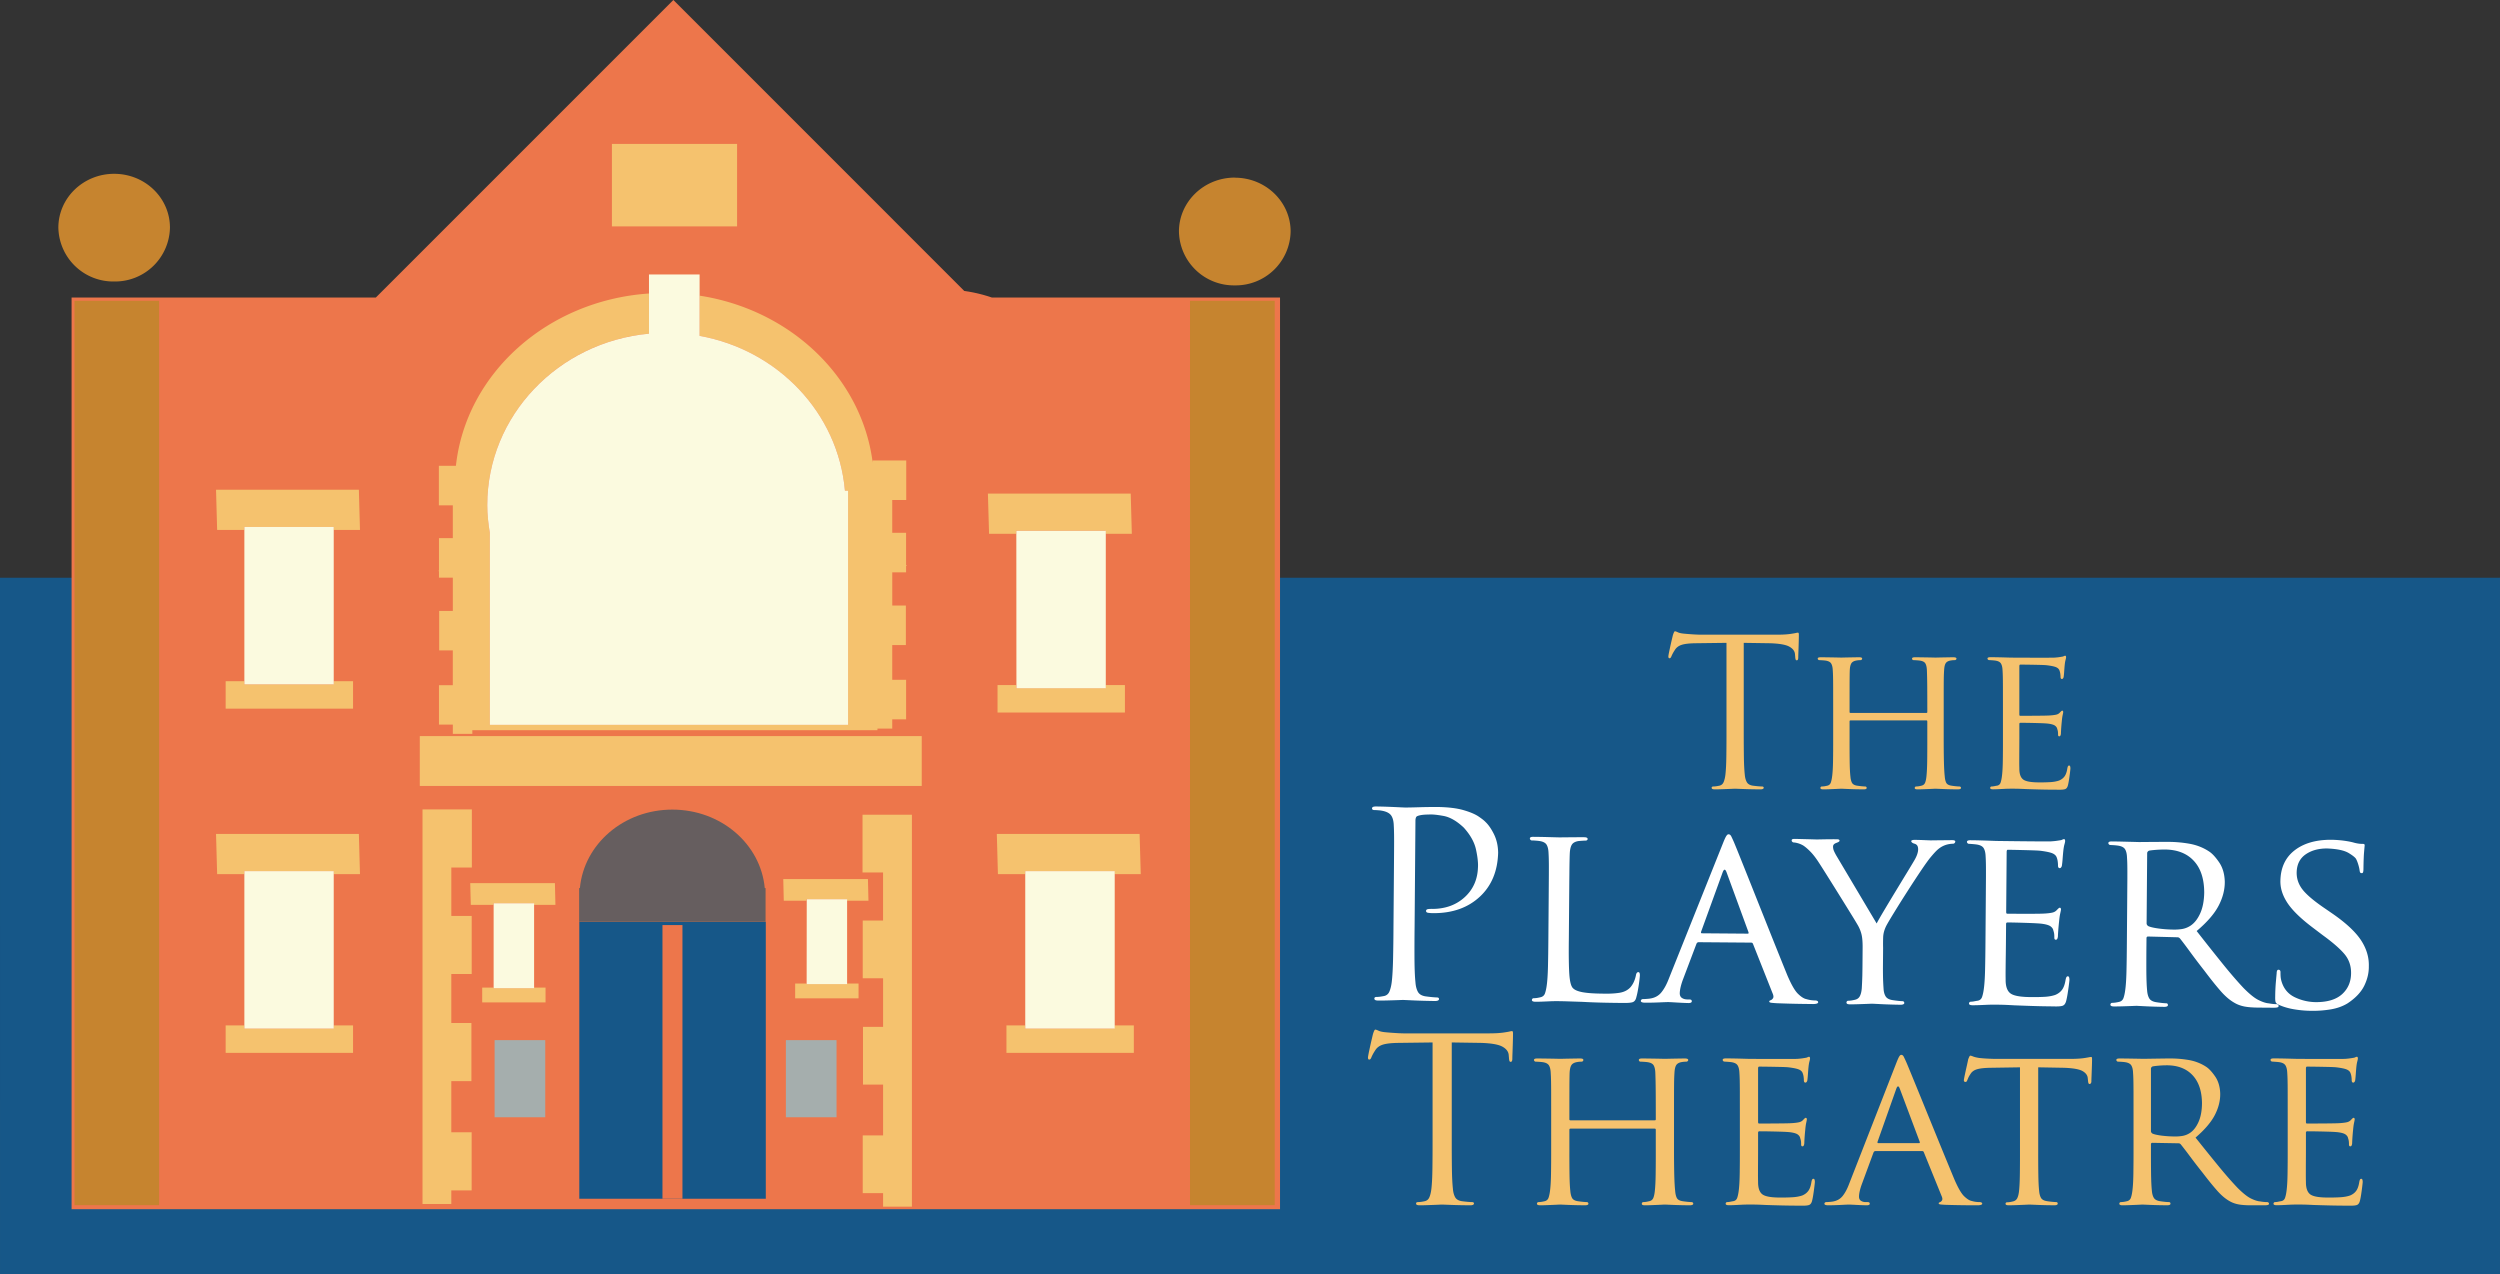 <svg xmlns="http://www.w3.org/2000/svg" viewBox="0 0 161.396 82.252"><rect x="0" y="0" width="161.396" height="82.252" fill="#333333" stroke="none"/><path d="M-32.021 101.95h161.395v44.955H-32.02Z" style="fill:#165788;fill-rule:evenodd;stroke-width:.306" transform="translate(32.021 -64.653)"/><path d="M23.965.889 12.373 12.48H.518V48H47.6V12.48H36.37a5.746 5.746 0 0 0-1.072-.255z" style="fill:#ed764b;fill-rule:evenodd;stroke-width:.319" transform="matrix(1.657 0 0 1.657 3.763 -1.473)"/><path d="M23.014 12.324c-3.957.269-7.13 3.114-7.522 6.713h-.664v1.54h.543v1.278h-.539v1.54h.54v1.296h-.532v1.538h.531v1.355h-.539v1.537h.54v.361h.76v-.144h15.784v-.063h.576v-.36h.54v-1.54h-.54v-1.354h.531v-1.539h-.53v-1.294h.538v-1.54h-.539v-1.28h.545V18.83H31.73v.084c-.421-3.31-3.19-5.958-6.744-6.506v1.567c3.05.55 5.4 3.003 5.662 6.03h.125v9.126h-13.96v-7.486a6.478 6.478 0 0 1-.098-1.075c0-3.487 2.763-6.352 6.299-6.681z" style="fill:#f5c26e;fill-rule:evenodd;stroke-width:.319" transform="matrix(1.657 0 0 1.657 3.763 -1.473)"/><path d="M15.202 13.746h5.173v.514h-5.173z" style="fill:#f5c26e;fill-rule:evenodd;stroke-width:.084" transform="matrix(6.264 0 0 6.263 -68.124 -38.57)"/><path d="M14.191 32.424v15.375h1.121v-.531h.793v-2.264h-.793V43.01h.784v-2.264h-.784v-1.908h.795v-2.264h-.794V34.69h.8v-2.265h-1.521Zm17.143.209v2.248h.8v1.873h-.792v2.248h.793v1.894h-.783v2.25h.783v1.979h-.793v2.25h.793v.527h1.123v-15.27h-1.123z" style="fill:#f5c26e;fill-rule:evenodd;stroke-width:.319" transform="matrix(1.657 0 0 1.657 3.763 -1.473)"/><path d="M16.846 15.66h1.922v2.855h-1.922z" style="fill:#165788;fill-rule:evenodd;stroke-width:.084" transform="matrix(6.264 0 0 6.263 -68.124 -38.57)"/><path d="M23.014 11.582v2.307c-3.536.329-6.3 3.194-6.3 6.681 0 .367.04.724.099 1.075v7.486h13.96v-9.125h-.125c-.262-3.028-2.611-5.482-5.662-6.031v-2.393z" style="fill:#fbfadf;fill-rule:evenodd;stroke-width:.319" transform="matrix(1.657 0 0 1.657 3.763 -1.473)"/><path d="M17.182 7.642h1.29v.85h-1.29z" style="fill:#f5c26e;fill-rule:evenodd;stroke-width:.084" transform="matrix(6.264 0 0 6.263 -68.124 -38.57)"/><path d="M20.213 11.985h.008v.006h-.008zm-4.809.055h-.008v.006h.008z" style="fill:#f5c26e;fill-rule:evenodd;stroke-width:.084" transform="matrix(6.264 0 0 6.263 -68.124 -38.57)"/><path d="M17.703 15.694h.206v2.821h-.206z" style="fill:#ed764b;fill-rule:evenodd;stroke-width:.084" transform="matrix(6.264 0 0 6.263 -68.124 -38.57)"/><path d="m28.246 35.139.02.843h.884v-.062h1.575v.062h.84l-.02-.843zm.463 4.07v.576h2.47v-.576h-.454v.021H29.15v-.021z" style="fill:#f5c26e;fill-rule:evenodd;stroke-width:.319" transform="matrix(1.657 0 0 1.657 3.763 -1.473)"/><path d="M19.19 15.427h.416v.876h-.417z" style="fill:#fbfadf;fill-rule:evenodd;stroke-width:.084" transform="matrix(6.264 0 0 6.263 -68.124 -38.57)"/><path d="m16.05 35.297.022.846h.883v-.065h1.574v.065h.84l-.02-.846zm.466 4.07v.576h2.468v-.576h-.455v.022h-1.574v-.022z" style="fill:#f5c26e;fill-rule:evenodd;stroke-width:.319" transform="matrix(1.657 0 0 1.657 3.763 -1.473)"/><path d="M15.963 15.469h.417v.876h-.417z" style="fill:#fbfadf;fill-rule:evenodd;stroke-width:.084" transform="matrix(6.264 0 0 6.263 -68.124 -38.57)"/><path d="M15.973 16.88h.522v.795h-.522Zm3.002 0h.522v.795h-.522Z" style="fill:#a5aead;fill-rule:evenodd;stroke-width:.084" transform="matrix(6.264 0 0 6.263 -68.124 -38.57)"/><path d="m36.219 20.12.045 1.566h1.054v-.118h3.48v.118h1.028l-.043-1.567Zm.375 7.46v1.07h4.963v-1.07h-.758v.123h-3.48v-.123z" style="fill:#f5c26e;fill-rule:evenodd;stroke-width:.319" transform="matrix(1.657 0 0 1.657 3.763 -1.473)"/><path d="M21.35 11.63h.922v1.623h-.921z" style="fill:#fbfadf;fill-rule:evenodd;stroke-width:.084" transform="matrix(6.264 0 0 6.263 -68.124 -38.57)"/><path d="M23.602 7.99c.317 0 .575.248.575.555a.566.566 0 0 1-.575.555.566.566 0 0 1-.576-.555c0-.307.258-.556.576-.556zm-11.55-.04c.318 0 .575.248.575.555a.566.566 0 0 1-.575.555.566.566 0 0 1-.575-.555c0-.307.258-.555.575-.555z" style="fill:#c6842f;fill-rule:evenodd;stroke-width:.084" transform="matrix(6.264 0 0 6.263 -68.124 -38.57)"/><path d="m6.146 19.969.043 1.566h1.055v-.117h3.483v.117h1.027l-.043-1.566zm.375 7.46V28.5h4.963v-1.07h-.757v.123H7.244v-.123z" style="fill:#f5c26e;fill-rule:evenodd;stroke-width:.319" transform="matrix(1.657 0 0 1.657 3.763 -1.473)"/><path d="M13.394 11.59h.921v1.623h-.921Z" style="fill:#fbfadf;fill-rule:evenodd;stroke-width:.084" transform="matrix(6.264 0 0 6.263 -68.124 -38.57)"/><path d="m6.146 33.379.043 1.566h1.055v-.117h3.483v.117h1.027l-.043-1.566zm.375 7.46v1.07h4.963v-1.07h-.757v.124H7.244v-.123z" style="fill:#f5c26e;fill-rule:evenodd;stroke-width:.319" transform="matrix(1.657 0 0 1.657 3.763 -1.473)"/><path d="M13.394 15.138h.921v1.623h-.921Z" style="fill:#fbfadf;fill-rule:evenodd;stroke-width:.084" transform="matrix(6.264 0 0 6.263 -68.124 -38.57)"/><path d="m36.566 33.379.043 1.566h1.055v-.117h3.482v.117h1.028l-.045-1.566zm.375 7.46v1.07h4.963v-1.07h-.758v.124h-3.482v-.123z" style="fill:#f5c26e;fill-rule:evenodd;stroke-width:.319" transform="matrix(1.657 0 0 1.657 3.763 -1.473)"/><path d="M21.442 15.138h.922v1.623h-.922z" style="fill:#fbfadf;fill-rule:evenodd;stroke-width:.084" transform="matrix(6.264 0 0 6.263 -68.124 -38.57)"/><path d="M11.643 9.259h.872v9.322h-.872zm11.497 0h.873v9.322h-.873z" style="fill:#c6842f;fill-rule:evenodd;stroke-width:.084" transform="matrix(6.264 0 0 6.263 -68.124 -38.57)"/><path d="M23.924 32.432c-1.901 0-3.444 1.348-3.602 3.058h-.029v1.31h7.264v-1.31h-.032c-.157-1.71-1.7-3.058-3.601-3.058z" style="fill:#665e5f;fill-rule:evenodd;stroke-width:.319" transform="matrix(1.657 0 0 1.657 3.763 -1.473)"/><path d="m20.81-37.663 6.7.102c2.498.07 4.203.372 5.123.906.924.531 1.392 1.202 1.419 2.015l.053.584c.022.363.066.605.128.73.062.123.159.18.287.171.107 0 .195-.053.261-.164.066-.114.102-.286.106-.525 0-.221.013-.69.04-1.41.026-.715.049-1.489.074-2.32.027-.831.04-1.529.04-2.09a1.653 1.653 0 0 0-.03-.439c-.027-.128-.102-.193-.23-.198a3.379 3.379 0 0 0-.517.093c-.243.057-.561.115-.959.172-.425.08-.946.141-1.569.19-.623.049-1.357.071-2.205.075H9.595a40.746 40.746 0 0 1-1.764-.074c-.812-.05-1.631-.111-2.439-.191-.703-.067-1.224-.181-1.57-.344-.343-.164-.6-.257-.773-.275-.105.023-.208.151-.305.386a6.144 6.144 0 0 0-.225.622c-.048.182-.163.676-.354 1.48-.185.806-.362 1.618-.538 2.436-.174.818-.266 1.339-.279 1.568 0 .16.027.279.07.359.049.079.115.119.195.119a.392.392 0 0 0 .287-.106c.084-.076.168-.217.248-.425.07-.176.168-.384.292-.623.123-.242.327-.582.61-1.021.393-.627.994-1.06 1.798-1.308.804-.247 2.016-.375 3.628-.393l7.88-.102v22.447c.005 2.568-.008 4.848-.035 6.832-.026 1.984-.106 3.545-.234 4.685-.088.778-.239 1.432-.451 1.954-.212.525-.575.844-1.092.962a13.23 13.23 0 0 1-.795.147 5.88 5.88 0 0 1-.8.065c-.16.006-.269.036-.332.103a.259.259 0 0 0-.092.216.326.326 0 0 0 .203.332c.141.061.353.092.645.092.562 0 1.228-.017 2.002-.044.773-.027 1.472-.053 2.096-.08.622-.025.993-.044 1.113-.044.208.01.963.036 2.272.084 1.308.05 2.727.076 4.264.084.292 0 .504-.04.645-.115.138-.07.203-.176.203-.309a.259.259 0 0 0-.092-.216c-.063-.067-.172-.097-.332-.103-.26 0-.627-.025-1.096-.065a31.97 31.97 0 0 1-1.295-.147c-.777-.118-1.298-.437-1.577-.962-.275-.522-.443-1.176-.5-1.954-.124-1.14-.203-2.701-.23-4.685a458.76 458.76 0 0 1-.035-6.832zM72.449-20.9c0-2.293 0-4.065.004-5.303.005-1.242.013-2.174.027-2.797.018-.624.045-1.159.076-1.596.04-.783.162-1.365.38-1.745.216-.376.622-.628 1.22-.747.282-.05.512-.08.684-.093.173-.01.332-.014.486-.014a.452.452 0 0 0 .292-.124c.084-.078.128-.162.132-.246 0-.134-.066-.226-.198-.283-.132-.063-.336-.09-.602-.09-.485 0-1.069.01-1.754.023-.68.014-1.299.022-1.856.035-.556.013-.892.023-1.008.023-.092 0-.428-.01-1.012-.023-.579-.013-1.259-.021-2.046-.035-.786-.013-1.538-.022-2.254-.022-.266 0-.455.026-.575.089a.291.291 0 0 0-.172.283c.004.084.04.168.107.246.07.076.158.12.269.124.225 0 .499.014.817.036.314.018.575.044.778.071.748.101 1.238.35 1.472.747.234.402.362.981.393 1.745.019.443.03.981.05 1.623.017.64.03 1.59.04 2.845.007 1.26.017 3.036.017 5.335v.954c-.006.124-.027.203-.076.23a.354.354 0 0 1-.194.036H48.411a.362.362 0 0 1-.195-.036c-.048-.027-.07-.106-.075-.23v-.954c0-2.299 0-4.075.004-5.335 0-1.255.006-2.205.014-2.845.009-.642.017-1.18.036-1.623.034-.783.168-1.365.388-1.745.221-.376.641-.628 1.264-.747.261-.05.482-.08.664-.093.185-.01.353-.014.508-.014a.391.391 0 0 0 .246-.124.391.391 0 0 0 .124-.246.28.28 0 0 0-.172-.283c-.12-.063-.309-.09-.57-.09-.508 0-1.104.01-1.79.023-.689.014-1.308.022-1.861.035-.552.013-.875.023-.972.023-.11 0-.455-.01-1.033-.023-.584-.013-1.264-.021-2.051-.035-.792-.013-1.547-.022-2.281-.022-.266 0-.455.026-.57.089a.276.276 0 0 0-.172.283.376.376 0 0 0 .123.246c.08.076.16.12.248.124.23 0 .499.014.817.036.314.018.575.044.779.071.747.101 1.245.35 1.497.747.248.402.39.981.42 1.745.031.437.058.972.071 1.596.017.623.027 1.555.03 2.797 0 1.238.006 3.01.006 5.303v7.943c.004 2.2-.01 4.14-.036 5.829-.027 1.688-.105 3.004-.235 3.955-.084.668-.202 1.202-.348 1.613-.15.407-.438.667-.876.777a9.739 9.739 0 0 1-.716.147 5.38 5.38 0 0 1-.72.065c-.132.006-.225.05-.282.13a.369.369 0 0 0-.088.242c0 .132.065.226.193.283.13.061.31.088.553.088.504 0 1.1-.017 1.79-.044.689-.027 1.313-.053 1.869-.08.561-.025.897-.044 1.012-.044.173.01.836.036 1.997.084 1.159.05 2.427.076 3.798.084.26-.004.45-.04.569-.105.12-.067.177-.155.173-.266a.394.394 0 0 0-.084-.242c-.062-.08-.154-.124-.288-.13a12.686 12.686 0 0 1-.962-.065c-.416-.044-.8-.093-1.168-.147-.667-.11-1.104-.37-1.312-.777-.208-.41-.336-.945-.39-1.613-.105-.946-.168-2.246-.189-3.903-.023-1.657-.03-3.579-.027-5.776v-4.516c.004-.107.027-.177.075-.217a.324.324 0 0 1 .195-.054h19.534c.084 0 .146.019.194.054.049.04.07.11.076.217v4.516c.004 2.192-.006 4.11-.027 5.75-.023 1.64-.088 2.93-.19 3.875-.062.668-.173 1.216-.337 1.64-.162.424-.477.694-.941.804-.216.054-.445.103-.69.147-.242.04-.477.061-.693.065-.132.006-.225.05-.286.13a.386.386 0 0 0-.084.242.277.277 0 0 0 .172.283c.118.061.309.088.569.088.49 0 1.079-.017 1.768-.044.69-.027 1.313-.053 1.87-.08.557-.025.889-.044.985-.044.2.01.876.036 2.038.084 1.158.05 2.408.076 3.752.084.264-.004.468-.04.6-.105.134-.067.2-.155.2-.266a.383.383 0 0 0-.093-.242c-.067-.08-.177-.124-.336-.13a13.338 13.338 0 0 1-.937-.065 23.394 23.394 0 0 1-1.136-.147c-.69-.11-1.135-.37-1.33-.777-.198-.41-.322-.945-.372-1.613-.105-.951-.176-2.267-.216-3.955-.036-1.69-.053-3.63-.053-5.83Zm15.3 7.964c.004 2.192-.01 4.132-.036 5.812-.027 1.684-.105 2.996-.235 3.947-.084.666-.202 1.21-.348 1.63a1.11 1.11 0 0 1-.876.756 17.41 17.41 0 0 0-.716.132 3.96 3.96 0 0 1-.72.088c-.132.006-.225.05-.282.13a.369.369 0 0 0-.088.242c0 .124.065.216.193.274.13.053.31.084.553.084.38-.004.814-.014 1.295-.035.481-.023.955-.044 1.419-.07.517-.027.962-.045 1.344-.05l.666-.008c.34 0 .827.004 1.459.013.632.014 1.436.044 2.413.092.959.031 2.112.067 3.47.102 1.356.036 2.912.058 4.666.058.879.026 1.498-.022 1.86-.142.363-.123.611-.459.747-1.016.089-.344.187-.835.284-1.476.096-.636.18-1.242.247-1.812.066-.566.106-.919.106-1.056a1.866 1.866 0 0 0-.057-.491c-.045-.159-.133-.243-.261-.252a.32.32 0 0 0-.3.172c-.071.12-.128.31-.178.57-.132.889-.366 1.57-.706 2.042-.342.477-.818.84-1.424 1.092-.654.225-1.432.367-2.338.416-.905.048-1.688.07-2.342.061-2.25.035-3.743-.185-4.486-.672-.738-.486-1.105-1.462-1.096-2.938a63.874 63.874 0 0 1-.022-2.051c0-1.021.005-2.073.013-3.164.005-1.088.01-1.915.01-2.48v-3.765c0-.084.017-.155.06-.216.046-.067.129-.098.262-.102.313 0 .945.004 1.9.018.955.017 1.936.04 2.944.07 1.007.031 1.75.071 2.223.124.884.111 1.485.287 1.816.53.328.244.521.526.578.849.103.292.164.561.187.804.021.243.031.473.027.68 0 .137.025.239.078.315.054.074.134.11.239.11.16-.009.269-.106.332-.282.067-.178.097-.368.092-.567.005-.203.027-.613.067-1.237a49.69 49.69 0 0 1 .145-1.679c.063-.739.143-1.304.231-1.707.088-.397.137-.658.145-.786-.004-.132-.027-.23-.075-.287a.223.223 0 0 0-.19-.084c-.079.004-.176.061-.287.172-.115.11-.248.248-.407.41-.234.231-.534.38-.906.457-.367.078-.826.136-1.379.181-.42.035-1.21.061-2.368.075-1.159.013-2.295.022-3.399.026-1.105.004-1.785.004-2.046.004-.128 0-.208-.04-.235-.118a1.151 1.151 0 0 1-.035-.359v-12.268c0-.159.018-.279.054-.359.04-.078.11-.118.216-.118.234 0 .836.004 1.808.017.968.013 1.953.03 2.956.053.998.023 1.662.054 1.985.088 1.237.151 2.072.328 2.509.531.443.204.72.487.84.853.107.279.178.57.212.875.04.305.058.544.054.716 0 .185.026.332.088.433.057.098.154.151.282.151.111-.005.199-.059.275-.16a.829.829 0 0 0 .155-.317c.053-.332.105-.846.149-1.535.049-.684.089-1.17.116-1.444.061-.628.136-1.101.225-1.424.088-.317.136-.556.146-.703a.778.778 0 0 0-.044-.292c-.036-.084-.088-.128-.168-.132a.77.77 0 0 0-.319.084 1.846 1.846 0 0 1-.317.128c-.199.036-.487.084-.867.142-.38.057-.804.101-1.264.133-.313.013-1.029.021-2.148.021-1.117.004-2.35 0-3.708 0-1.356-.004-2.545-.008-3.57-.013l-1.729-.008c-.11 0-.46-.01-1.048-.027-.592-.018-1.281-.036-2.076-.053a105.8 105.8 0 0 0-2.294-.027c-.266 0-.455.027-.57.088a.278.278 0 0 0-.172.283.382.382 0 0 0 .123.248c.08.075.16.12.248.124.23.01.499.027.817.048.314.023.575.05.779.076.747.101 1.245.35 1.497.75.248.4.39.978.42 1.742.031.443.058.972.071 1.596.017.623.027 1.56.03 2.801 0 1.243.006 3.01.006 5.308z" style="fill:#f5c26e" transform="translate(107.37 50.917) scale(.25)"/><path d="M11.819-19.023a512.61 512.61 0 0 1-.039 8.54c-.039 2.484-.132 4.439-.292 5.858-.11.976-.304 1.793-.564 2.445-.264.656-.717 1.053-1.363 1.203-.309.066-.641.126-1 .182-.353.05-.689.078-.993.083-.199.005-.336.044-.42.127a.367.367 0 0 0-.116.27c0 .199.09.338.26.415.17.076.441.115.807.115.7 0 1.533-.022 2.494-.055.96-.033 1.822-.067 2.583-.099.763-.033 1.199-.056 1.303-.056.26.011 1.204.044 2.844.106 1.638.06 3.416.093 5.337.104.364 0 .635-.05.812-.143.17-.088.253-.221.253-.387a.331.331 0 0 0-.116-.27c-.077-.083-.22-.122-.413-.127-.332-.005-.79-.033-1.375-.083A43.1 43.1 0 0 1 20.2-.977c-.967-.15-1.624-.547-1.971-1.203-.348-.652-.552-1.47-.624-2.445-.16-1.419-.255-3.374-.293-5.858a510.45 510.45 0 0 1-.039-8.54v-27.236c-.005-.336.033-.612.116-.828a.648.648 0 0 1 .415-.43c.309-.132.722-.232 1.23-.304a12.898 12.898 0 0 1 1.634-.099c.828-.083 2.098.021 3.809.32 1.712.292 3.477 1.297 5.305 2.997 1.7 1.86 2.766 3.738 3.191 5.636.425 1.894.601 3.423.54 4.582-.077 3.125-1.192 5.692-3.339 7.701-2.148 2.01-4.874 3.047-8.176 3.119-.689-.011-1.164.022-1.424.093-.258.072-.386.237-.374.487.01.16.093.276.242.348.15.07.315.104.491.104.183.028.415.049.696.056.287.005.519.01.701.005 4.819-.067 8.727-1.513 11.724-4.345 3.003-2.831 4.55-6.635 4.638-11.415-.044-1.777-.415-3.356-1.11-4.736-.696-1.38-1.436-2.43-2.208-3.147-.337-.358-.944-.833-1.833-1.424-.888-.585-2.18-1.121-3.875-1.596-1.694-.48-3.92-.734-6.668-.761-1.601.01-3.197.044-4.792.104-1.601.061-2.793.095-3.593.105-.204-.005-.712-.021-1.519-.054a279.92 279.92 0 0 0-2.832-.1c-1.081-.034-2.136-.05-3.162-.055-.364 0-.63.039-.806.116a.415.415 0 0 0-.254.413.35.35 0 0 0 .165.299.678.678 0 0 0 .365.099c.32 0 .707.017 1.154.05a7.55 7.55 0 0 1 1.104.148c1.07.222 1.805.624 2.202 1.22.398.591.619 1.447.658 2.562.044.652.077 1.441.093 2.357.021.923.033 2.296.033 4.13.006 1.831.006 4.443.006 7.838zm45.308-7.06c0-2.87 0-5.084.005-6.634 0-1.552.007-2.716.017-3.495.011-.779.022-1.447.044-1.993.044-.982.21-1.722.503-2.214.287-.49.855-.816 1.695-.965.341-.039.701-.067 1.06-.095.364-.026.65-.038.866-.038a.55.55 0 0 0 .308-.127.38.38 0 0 0 .155-.276c0-.165-.083-.281-.237-.359-.16-.072-.392-.11-.69-.105-.64 0-1.446.007-2.406.023-.967.016-1.85.028-2.644.044-.795.017-1.259.022-1.386.022-.254 0-1.072-.017-2.446-.044-1.374-.028-2.771-.045-4.19-.045-.33-.005-.568.033-.712.105-.149.078-.221.194-.214.359.005.105.054.21.154.31.099.1.199.149.308.16.288 0 .624.01 1.022.038.392.028.717.055.972.093.933.123 1.556.438 1.87.934.31.497.487 1.225.526 2.18.038.546.072 1.214.088 1.993.022.779.033 1.943.038 3.495 0 1.55.006 3.764.006 6.634v9.936c.005 2.734-.011 5.151-.044 7.254-.034 2.098-.132 3.742-.292 4.924-.106.828-.255 1.501-.438 2.009-.186.508-.545.833-1.092.972-.27.072-.569.137-.894.193a6.1 6.1 0 0 1-.9.083c-.166.005-.282.06-.354.16a.468.468 0 0 0-.11.304c0 .155.084.27.244.341.16.067.385.106.689.106a43.86 43.86 0 0 0 1.596-.044C50.828.127 51.431.1 52.037.067a33.957 33.957 0 0 1 1.514-.062c.429-.005.722-.01.866-.01.85.005 1.794.016 2.831.044 1.039.028 2.215.054 3.539.088a156.5 156.5 0 0 0 4.532.149c1.673.033 3.549.05 5.636.05 1.496.022 2.457-.066 2.881-.26.425-.193.707-.613.84-1.253.16-.574.303-1.264.43-2.058.133-.79.238-1.53.315-2.208.076-.674.115-1.127.122-1.354 0-.297-.034-.518-.1-.656-.067-.138-.166-.21-.298-.205a.493.493 0 0 0-.404.216c-.098.137-.165.31-.198.513a7.917 7.917 0 0 1-.496 1.69 5.839 5.839 0 0 1-.9 1.49c-.712.795-1.679 1.286-2.899 1.479-1.22.193-2.6.27-4.145.243-2.275 0-4.024-.104-5.26-.315-1.232-.215-2.071-.552-2.518-1.01-.513-.447-.845-1.645-1-3.594-.148-1.953-.214-4.973-.198-9.057zM83.02-6.023c-.536 1.447-1.159 2.623-1.888 3.534-.723.916-1.733 1.462-3.03 1.645-.249.032-.547.065-.889.088-.342.028-.624.044-.84.044a.614.614 0 0 0-.364.132.44.44 0 0 0-.165.332c0 .165.093.281.287.353.193.078.474.11.838.11A84.703 84.703 0 0 0 80.603.11a119.38 119.38 0 0 1 2.285-.106c.424.011 1.208.044 2.35.106 1.143.06 2.115.093 2.9.104.27 0 .48-.032.634-.11a.38.38 0 0 0 .232-.353.428.428 0 0 0-.127-.332c-.089-.083-.244-.127-.474-.132h-.531c-.519.005-.977-.105-1.37-.343-.397-.232-.6-.629-.622-1.186 0-.503.076-1.082.23-1.739a16.92 16.92 0 0 1 .63-2.043l3.33-9.025c.066-.165.149-.287.247-.359.1-.072.216-.11.348-.11h13.491c.16 0 .276.022.343.066.066.05.132.138.193.271l5.249 12.939c.171.464.178.817.011 1.065-.171.243-.347.397-.54.464-.133.06-.232.11-.299.15-.072.043-.105.126-.105.247.017.16.221.26.608.299.392.039.877.077 1.457.099 2.103.066 4.04.1 5.812.116 1.778.01 2.915.016 3.428.016.343 0 .647-.032.911-.104.265-.078.404-.194.415-.359a.383.383 0 0 0-.238-.353 1.065 1.065 0 0 0-.492-.111 8.875 8.875 0 0 1-1.065-.067 8.235 8.235 0 0 1-1.264-.264c-.623-.116-1.347-.564-2.164-1.348-.821-.777-1.76-2.389-2.82-4.824-.735-1.761-1.645-3.969-2.732-6.613a2892.97 2892.97 0 0 1-3.445-8.43c-1.215-2.969-2.374-5.817-3.483-8.54-1.109-2.72-2.06-5.033-2.843-6.943a269.958 269.958 0 0 0-1.518-3.648 43.102 43.102 0 0 0-.702-1.496c-.181-.366-.413-.547-.694-.552-.188-.028-.382.104-.575.397-.199.287-.47.883-.823 1.783zm8.44-11.801c-.199 0-.265-.133-.199-.397l5.455-15.424c.33-.862.661-.862.993 0l5.786 15.424c.038.132.044.23.021.297-.016.067-.093.1-.221.1zm41.544 8.236c0 .49-.005 1.259-.016 2.29a99.49 99.49 0 0 1-.116 3.34c-.061.834-.216 1.502-.469 2.01-.255.513-.674.833-1.264.97-.271.067-.558.127-.862.183-.304.05-.59.083-.866.083-.16.005-.282.06-.354.16a.47.47 0 0 0-.11.304c0 .165.072.281.216.353.148.078.386.11.717.11.607 0 1.336-.022 2.185-.055a305.88 305.88 0 0 0 2.303-.099c.689-.033 1.093-.056 1.215-.056.248.011 1.109.044 2.582.106 1.48.06 3.07.093 4.78.104.304-.006.531-.05.691-.132.16-.083.243-.194.243-.331a.47.47 0 0 0-.111-.304c-.071-.1-.193-.155-.353-.16-.298 0-.707-.033-1.231-.083a29.03 29.03 0 0 1-1.429-.182c-.846-.138-1.419-.458-1.728-.971-.31-.508-.486-1.176-.536-2.01a59.433 59.433 0 0 1-.171-3.34c-.021-1.031-.028-1.8-.028-2.29v-4.841a47.219 47.219 0 0 1-.005-2.766c.028-.922.27-1.877.74-2.865.33-.652 1.005-1.816 2.009-3.483a298.278 298.278 0 0 1 3.4-5.509c1.259-2.004 2.44-3.83 3.533-5.488 1.099-1.65 1.904-2.787 2.423-3.41.603-.74 1.111-1.314 1.513-1.711a6.61 6.61 0 0 1 1.414-1.072c.48-.259.965-.447 1.462-.563.491-.11.916-.165 1.259-.165.232-.006.403-.072.513-.199a.605.605 0 0 0 .16-.397c-.005-.1-.066-.183-.188-.238a1.073 1.073 0 0 0-.485-.094c-.415 0-1.049.012-1.893.028-.846.016-1.651.028-2.414.044-.761.017-1.23.028-1.406.028-.276-.006-.823-.023-1.63-.05a86.548 86.548 0 0 0-2.428-.05c-.298 0-.53.033-.69.094-.155.055-.238.138-.238.238 0 .137.078.264.232.38.15.121.364.216.63.282.332.099.569.264.717.507.144.237.216.552.216.95.005.365-.072.783-.227 1.258-.154.481-.408 1.033-.773 1.656-.297.52-.888 1.519-1.772 2.999-.888 1.478-1.871 3.129-2.959 4.956a626.14 626.14 0 0 0-2.985 5.057c-.9 1.545-1.513 2.644-1.844 3.29l-10.621-17.56c-.204-.36-.392-.718-.547-1.066a2.772 2.772 0 0 1-.248-1.12c0-.227.067-.413.188-.563.127-.144.309-.265.541-.364.27-.1.491-.2.668-.298.171-.1.259-.199.264-.299a.312.312 0 0 0-.148-.297c-.11-.067-.326-.1-.652-.1-1.17.005-2.246.022-3.224.05l-1.826.05c-.134 0-.591-.011-1.364-.028-.779-.016-1.607-.028-2.479-.044-.872-.016-1.517-.028-1.943-.028-.26 0-.446.033-.562.1a.324.324 0 0 0-.166.297c.006.139.06.26.176.365.111.104.254.16.42.166.254 0 .612.066 1.082.198.469.132.928.331 1.38.596.541.359 1.137.867 1.805 1.535.663.663 1.347 1.524 2.048 2.572.535.801 1.336 2.032 2.396 3.699 1.065 1.661 2.185 3.422 3.361 5.282 1.182 1.86 2.203 3.49 3.08 4.886a116.14 116.14 0 0 1 1.535 2.501c.431.744.751 1.523.955 2.335.205.81.309 1.953.309 3.428zm31.708-6.57a417.56 417.56 0 0 1-.044 7.26c-.033 2.103-.132 3.742-.292 4.929-.105.833-.255 1.513-.437 2.037-.187.519-.546.833-1.092.944-.271.044-.57.099-.895.165a4.992 4.992 0 0 1-.9.111c-.165.005-.281.06-.353.16a.465.465 0 0 0-.111.304c0 .155.084.27.244.341.16.067.385.106.689.106a45.316 45.316 0 0 0 1.618-.044c.601-.028 1.192-.055 1.772-.088a43.058 43.058 0 0 1 1.678-.062l.834-.01c.425 0 1.032.005 1.821.016.789.017 1.795.056 3.015.116 1.197.038 2.638.082 4.333.126 1.695.046 3.637.072 5.828.072 1.099.034 1.872-.026 2.324-.176.453-.154.763-.574.933-1.269.111-.43.232-1.044.354-1.844.121-.795.226-1.552.309-2.264.083-.707.132-1.148.132-1.319a2.246 2.246 0 0 0-.072-.613c-.055-.199-.165-.303-.325-.315a.399.399 0 0 0-.375.216c-.089.15-.16.387-.221.712-.166 1.11-.459 1.96-.883 2.551-.425.596-1.021 1.048-1.777 1.363-.818.281-1.79.458-2.922.518-1.13.062-2.108.09-2.925.078-2.809.044-4.675-.232-5.603-.839-.921-.607-1.38-1.827-1.369-3.67a83.002 83.002 0 0 1-.027-2.562c0-1.275.006-2.59.016-3.952.006-1.359.011-2.39.011-3.097v-4.703c0-.105.023-.193.077-.27.056-.083.16-.122.327-.127.391 0 1.18.005 2.373.021 1.192.023 2.418.05 3.676.088 1.259.039 2.187.09 2.778.155 1.104.138 1.854.358 2.268.662.408.304.652.658.722 1.06.128.364.206.702.232 1.004.028.304.039.591.034.851 0 .17.033.299.1.392.065.093.165.137.297.137.199-.01.337-.132.415-.352.082-.221.121-.458.116-.706.005-.255.033-.768.082-1.547.055-.777.116-1.479.182-2.097.077-.922.177-1.628.288-2.131.11-.497.17-.823.181-.983-.005-.165-.033-.286-.093-.358a.28.28 0 0 0-.238-.106c-.1.007-.221.078-.358.216-.144.138-.31.31-.508.514-.292.286-.668.474-1.132.568-.458.1-1.032.172-1.722.226-.525.044-1.513.078-2.96.094a522.51 522.51 0 0 1-4.244.033c-1.38.005-2.23.005-2.556.005-.16 0-.26-.049-.293-.148-.032-.1-.049-.249-.044-.448V-39.43c0-.198.023-.346.067-.446.049-.099.137-.15.27-.15a463.03 463.03 0 0 1 5.951.088c1.248.028 2.076.067 2.479.111 1.545.188 2.588.41 3.134.663.552.254.9.608 1.05 1.065.132.348.221.712.265 1.093.049.382.071.679.065.895 0 .23.034.413.111.54a.387.387 0 0 0 .353.188c.139-.005.248-.072.343-.199a1.03 1.03 0 0 0 .193-.397 22.07 22.07 0 0 0 .187-1.916c.061-.855.111-1.463.144-1.804.077-.784.171-1.375.281-1.779.111-.397.172-.694.183-.877a.942.942 0 0 0-.056-.364c-.044-.105-.109-.16-.209-.165a.98.98 0 0 0-.398.104 2.364 2.364 0 0 1-.397.16c-.248.045-.607.105-1.081.177-.476.072-1.006.127-1.58.165-.391.018-1.286.028-2.683.028-1.396.006-2.936 0-4.631 0-1.694-.005-3.18-.01-4.46-.017l-2.158-.01c-.139 0-.575-.011-1.308-.034-.74-.021-1.602-.044-2.595-.065-.993-.023-1.949-.034-2.865-.034-.331 0-.568.034-.712.111a.344.344 0 0 0-.215.353c.005.104.055.21.155.308.098.095.198.15.308.155.288.012.624.033 1.021.061.392.028.717.06.972.094.933.126 1.556.436 1.871.938.309.498.486 1.22.525 2.175.039.552.072 1.215.088 1.993.023.779.033 1.948.039 3.5 0 1.551.005 3.759.005 6.63zm36.516-.027c.005 2.749-.011 5.173-.044 7.281-.033 2.11-.133 3.753-.293 4.94-.104.835-.254 1.503-.436 2.016-.188.507-.552.833-1.094.97-.269.067-.568.127-.893.183-.325.05-.624.078-.9.083-.165.005-.281.06-.353.16a.465.465 0 0 0-.111.304c0 .165.083.281.243.353.154.078.386.11.69.11.635 0 1.396-.022 2.28-.055.888-.033 1.678-.067 2.374-.099.696-.033 1.07-.056 1.132-.056.214.011 1.048.044 2.5.106 1.446.06 3.014.093 4.697.104.332-.006.569-.05.719-.132.148-.083.22-.194.214-.331a.507.507 0 0 0-.082-.304c-.062-.1-.188-.155-.382-.16a16.34 16.34 0 0 1-1.202-.083 31.202 31.202 0 0 1-1.398-.182c-.872-.138-1.462-.464-1.772-.971-.302-.513-.49-1.181-.562-2.016-.127-1.187-.204-2.82-.238-4.907a484.292 484.292 0 0 1-.033-7.248v-1.325c0-.165.033-.287.105-.359.066-.072.166-.11.298-.11l7.469.133c.193 0 .343.021.452.065.105.051.221.139.348.271.663.817 1.568 1.999 2.716 3.544a180.106 180.106 0 0 0 3.621 4.687c1.618 2.125 3.042 3.869 4.267 5.249 1.225 1.375 2.452 2.39 3.683 3.053.694.392 1.501.679 2.428.862.922.176 2.197.27 3.82.264h3.654c.524 0 .89-.032 1.099-.104.209-.078.309-.194.299-.359a.453.453 0 0 0-.139-.304.54.54 0 0 0-.392-.16 8.157 8.157 0 0 1-.735-.028c-.325-.016-.766-.077-1.324-.17-.717-.05-1.596-.333-2.638-.84-1.038-.507-2.33-1.534-3.882-3.08-1.688-1.773-3.554-3.903-5.58-6.382a713.59 713.59 0 0 1-6.629-8.219c2.676-2.296 4.553-4.498 5.619-6.59 1.07-2.092 1.584-4.179 1.54-6.25-.078-1.96-.568-3.593-1.468-4.901-.906-1.315-1.762-2.236-2.567-2.777-1.557-1.027-3.296-1.695-5.205-2.015a31.759 31.759 0 0 0-5.719-.425c-.647 0-1.503.012-2.573.028-1.066.016-2.064.033-2.998.044-.926.017-1.517.028-1.766.028-.138 0-.591-.011-1.347-.028-.761-.011-1.651-.028-2.665-.044a187.568 187.568 0 0 0-2.904-.028c-.332-.006-.57.033-.712.105a.366.366 0 0 0-.222.353c.011.111.062.21.16.31.1.093.199.149.31.154.286.006.624.022 1.021.044.392.028.717.06.972.094.932.126 1.556.436 1.871.933.309.496.485 1.225.518 2.175.044.552.078 1.214.095 1.993.021.777.033 1.943.039 3.493 0 1.552.005 3.76.005 6.624zm5.056-23.234a.637.637 0 0 1 .139-.404.935.935 0 0 1 .33-.258c.331-.072.89-.144 1.679-.216a30.74 30.74 0 0 1 2.523-.116c3.168.022 5.641.989 7.418 2.898 1.783 1.91 2.688 4.626 2.722 8.159-.023 2.159-.364 3.964-1.022 5.421-.65 1.451-1.49 2.516-2.517 3.184-.707.448-1.44.73-2.197.846-.762.116-1.496.165-2.202.149a31.467 31.467 0 0 1-3.886-.26c-1.236-.165-2.098-.364-2.584-.601a1.138 1.138 0 0 1-.298-.315.77.77 0 0 1-.105-.415z" style="fill:#fff" transform="matrix(.25 .002 -.002 .25 86.968 64.525)"/><path d="M249.004.933a27.729 27.729 0 0 0 4.929-.397c1.656-.283 3.119-.812 4.383-1.59 2.053-1.38 3.483-2.91 4.289-4.582.8-1.672 1.187-3.35 1.148-5.03.05-2.378-.657-4.64-2.114-6.794-1.458-2.148-3.936-4.41-7.447-6.79l-1.661-1.126c-2.854-1.888-4.847-3.516-5.979-4.896-1.125-1.38-1.667-2.932-1.623-4.648.062-1.999.828-3.51 2.296-4.543 1.475-1.033 3.307-1.552 5.499-1.557 2.589.077 4.46.459 5.613 1.143 1.155.69 1.811 1.236 1.971 1.64.177.336.353.794.531 1.368.176.574.286 1.049.33 1.418.028.232.072.41.139.536.072.127.199.188.392.194.193.021.32-.067.38-.266.061-.198.089-.513.084-.944.011-1.914.055-3.35.132-4.316.077-.972.121-1.513.132-1.64.005-.16-.039-.265-.121-.32-.088-.054-.248-.077-.475-.072a6.764 6.764 0 0 1-.779-.033 9.779 9.779 0 0 1-1.274-.232c-.718-.204-1.612-.375-2.678-.513a27.511 27.511 0 0 0-3.378-.215c-3.924.028-7.05.965-9.39 2.815-2.334 1.849-3.533 4.449-3.588 7.789-.049 1.921.558 3.83 1.816 5.73 1.264 1.905 3.451 4.013 6.564 6.331l2.666 1.987c2.578 1.839 4.461 3.45 5.641 4.83 1.181 1.386 1.767 3.042 1.751 4.98-.006 2.169-.746 3.947-2.226 5.338-1.478 1.385-3.665 2.103-6.568 2.153a12.791 12.791 0 0 1-5.736-1.242c-1.782-.856-2.948-2.296-3.493-4.328a6.324 6.324 0 0 1-.177-1.148 14.074 14.074 0 0 1-.028-.906c0-.232-.044-.397-.138-.502a.477.477 0 0 0-.386-.16c-.166 0-.282.082-.354.242-.072.155-.11.387-.11.686-.039.48-.104 1.241-.187 2.285a49.182 49.182 0 0 0-.139 3.681c-.016.73.028 1.226.127 1.48.105.259.348.475.729.64 1.231.558 2.606.95 4.13 1.182 1.517.237 2.98.348 4.377.342z" style="fill:#fff" transform="matrix(.25 .002 -.002 .25 86.968 64.525)"/><path d="m23.13-41.861 7.447.113c2.776.079 4.672.412 5.694 1.007 1.026.589 1.548 1.336 1.577 2.24l.059.648c.024.404.073.673.142.81.068.138.178.202.319.192.119 0 .216-.058.29-.181.074-.128.113-.32.118-.585 0-.246.015-.766.044-1.567.03-.796.055-1.655.084-2.579.03-.924.044-1.7.044-2.324a1.872 1.872 0 0 0-.035-.485c-.029-.143-.112-.216-.254-.221a3.58 3.58 0 0 0-.575.102c-.27.064-.624.128-1.067.192-.47.088-1.05.158-1.744.211-.692.055-1.508.079-2.45.084H10.664a44.97 44.97 0 0 1-1.96-.084 70.39 70.39 0 0 1-2.71-.21c-.782-.074-1.362-.202-1.745-.383-.384-.183-.668-.286-.86-.306-.117.026-.23.167-.338.428a6.81 6.81 0 0 0-.251.692c-.055.202-.181.752-.393 1.646-.207.894-.403 1.798-.599 2.706-.192.91-.295 1.488-.31 1.744 0 .178.03.31.08.398.053.089.126.133.215.133a.44.44 0 0 0 .319-.117c.093-.084.187-.242.275-.472.078-.198.186-.428.325-.694.137-.269.363-.648.677-1.134.438-.698 1.106-1.179 1.999-1.454.895-.274 2.24-.417 4.033-.437l8.759-.113v24.949c.004 2.853-.01 5.388-.04 7.593-.03 2.206-.117 3.94-.26 5.207-.099.865-.265 1.592-.501 2.172-.236.584-.639.937-1.214 1.07-.269.06-.569.114-.884.162a6.378 6.378 0 0 1-.889.075c-.176.004-.299.038-.368.112a.296.296 0 0 0-.103.241.36.36 0 0 0 .226.368c.157.07.393.104.717.104.624 0 1.365-.02 2.225-.05.86-.029 1.636-.058 2.328-.087.694-.031 1.106-.05 1.239-.05.23.01 1.07.039 2.524.094 1.455.053 3.03.082 4.74.093.324 0 .56-.044.717-.128.152-.079.227-.196.227-.344a.297.297 0 0 0-.104-.241c-.068-.074-.19-.108-.368-.112-.29 0-.697-.03-1.219-.075a35.192 35.192 0 0 1-1.438-.161c-.864-.134-1.444-.487-1.754-1.071-.305-.58-.492-1.307-.556-2.172-.137-1.267-.225-3.001-.254-5.207-.03-2.205-.044-4.74-.04-7.593ZM80.526-23.23c0-2.55 0-4.519.004-5.895.006-1.38.015-2.416.031-3.11.019-.691.048-1.286.083-1.773.044-.869.181-1.517.422-1.94.24-.417.692-.697 1.356-.83a8.83 8.83 0 0 1 .762-.103c.19-.01.368-.015.54-.015a.515.515 0 0 0 .324-.137.424.424 0 0 0 .148-.276c0-.147-.075-.25-.222-.313-.148-.07-.373-.099-.668-.099-.54 0-1.189.01-1.95.024-.756.015-1.444.025-2.063.04-.619.015-.992.024-1.12.024-.103 0-.476-.01-1.125-.024-.643-.015-1.4-.025-2.274-.04-.874-.015-1.709-.024-2.505-.024-.295 0-.507.03-.639.099a.324.324 0 0 0-.192.313.472.472 0 0 0 .119.276.423.423 0 0 0 .299.137c.25 0 .556.015.909.039.348.02.639.05.864.079.83.113 1.376.388 1.636.83.26.447.403 1.091.437 1.94.02.492.035 1.091.054 1.803.02.712.034 1.768.045 3.164.01 1.4.019 3.375.019 5.928v1.061c-.004.138-.03.227-.083.256a.395.395 0 0 1-.216.039H53.808a.392.392 0 0 1-.216-.039c-.055-.029-.079-.118-.084-.256v-1.061c0-2.553 0-4.528.005-5.928 0-1.396.006-2.452.015-3.164.01-.712.02-1.31.039-1.803.04-.869.186-1.517.433-1.94.245-.417.712-.697 1.404-.83.29-.054.536-.088.737-.103.207-.01.394-.015.566-.015a.45.45 0 0 0 .274-.137.45.45 0 0 0 .138-.276.31.31 0 0 0-.192-.313c-.132-.07-.343-.099-.634-.099-.565 0-1.228.01-1.989.024-.767.015-1.453.025-2.068.04-.613.015-.972.024-1.08.024-.124 0-.507-.01-1.15-.024-.649-.015-1.405-.025-2.28-.04-.878-.015-1.718-.024-2.534-.024-.295 0-.505.03-.633.099a.31.31 0 0 0-.192.313.43.43 0 0 0 .137.276c.09.083.177.132.276.137.255 0 .555.015.908.039.35.02.639.05.865.079.83.113 1.386.388 1.666.83.274.447.432 1.091.466 1.94.034.487.063 1.082.078 1.774.02.693.03 1.729.034 3.109 0 1.376.006 3.345.006 5.895v8.826c.005 2.447-.01 4.603-.04 6.48-.03 1.876-.118 3.34-.26 4.396-.094.742-.226 1.336-.388 1.794-.167.45-.487.741-.972.864-.242.058-.507.113-.796.161-.29.045-.555.07-.802.075-.146.004-.25.053-.313.142a.411.411 0 0 0-.099.27c0 .148.074.25.216.314.143.07.344.099.615.099.56 0 1.223-.02 1.99-.05.765-.029 1.458-.058 2.077-.087.624-.031.997-.05 1.125-.05.19.01.928.039 2.22.094 1.287.053 2.696.082 4.219.093.29-.005.501-.044.634-.119.132-.073.196-.172.191-.294a.435.435 0 0 0-.093-.27c-.068-.089-.172-.138-.319-.142-.26-.006-.615-.03-1.07-.075-.463-.048-.89-.103-1.298-.161-.741-.123-1.228-.414-1.459-.864-.23-.458-.373-1.052-.432-1.794-.118-1.052-.186-2.496-.212-4.337a444.885 444.885 0 0 1-.029-6.42v-5.02c.005-.119.03-.197.084-.241a.355.355 0 0 1 .216-.059H75.52c.093 0 .161.02.216.059.053.044.079.122.083.241v5.02a404.03 404.03 0 0 1-.03 6.39c-.024 1.822-.097 3.257-.21 4.309-.07.741-.192 1.35-.374 1.821-.181.472-.53.772-1.046.895-.24.058-.496.113-.767.161-.27.045-.53.07-.77.075-.147.004-.251.053-.32.142a.435.435 0 0 0-.093.27.31.31 0 0 0 .191.314c.133.07.344.099.635.099.544 0 1.197-.02 1.964-.05.766-.029 1.458-.058 2.078-.087.619-.031.987-.05 1.095-.05.221.01.973.039 2.264.094 1.288.053 2.677.082 4.17.093.295-.005.522-.044.669-.119.148-.073.221-.172.221-.294a.423.423 0 0 0-.103-.27c-.074-.089-.197-.138-.373-.142-.23-.006-.58-.03-1.041-.075a25.392 25.392 0 0 1-1.263-.161c-.767-.123-1.263-.414-1.479-.864-.221-.458-.358-1.052-.413-1.794-.117-1.056-.196-2.52-.24-4.396a308.66 308.66 0 0 1-.059-6.48Zm17.006 8.852c.005 2.436-.01 4.592-.04 6.458-.03 1.872-.118 3.331-.26 4.387-.094.741-.226 1.347-.388 1.813-.167.462-.487.742-.972.84a19.83 19.83 0 0 0-.796.147c-.29.059-.555.093-.802.099-.146.004-.25.053-.313.142a.411.411 0 0 0-.099.27c0 .137.074.241.216.305.143.059.344.093.615.093.421-.005.903-.014 1.439-.04.536-.024 1.061-.049 1.577-.078.575-.03 1.07-.05 1.493-.054l.742-.01c.377 0 .918.005 1.621.014.701.015 1.596.05 2.681.104 1.067.035 2.348.074 3.856.112 1.508.04 3.238.064 5.187.064.979.03 1.665-.024 2.068-.157.404-.137.679-.51.831-1.13.098-.382.206-.927.314-1.64.108-.707.202-1.38.275-2.014.073-.628.119-1.021.119-1.173.004-.187-.02-.37-.064-.546-.05-.177-.148-.27-.291-.28a.352.352 0 0 0-.333.191c-.079.133-.143.344-.198.635-.146.986-.406 1.744-.785 2.269-.379.53-.909.933-1.581 1.213-.728.251-1.592.407-2.599.462a39.753 39.753 0 0 1-2.604.069c-2.5.039-4.16-.207-4.985-.747-.82-.541-1.228-1.626-1.219-3.266a71.43 71.43 0 0 1-.024-2.28c0-1.135.005-2.304.015-3.518.005-1.208.009-2.126.009-2.754v-4.186a.4.4 0 0 1 .069-.241c.05-.073.143-.108.29-.112.349 0 1.052.004 2.112.019 1.061.02 2.152.044 3.272.078 1.12.035 1.945.079 2.47.138.983.124 1.651.32 2.019.59.364.27.58.584.644.943.113.324.181.624.207.893.024.271.033.527.029.758 0 .152.029.265.088.348.059.084.148.122.265.122.178-.009.3-.117.368-.313.074-.197.108-.408.104-.63a52.241 52.241 0 0 1 .235-3.241c.069-.821.157-1.449.256-1.897.099-.441.152-.73.163-.873-.006-.148-.031-.256-.084-.32a.25.25 0 0 0-.211-.094c-.089.006-.197.07-.32.192-.128.123-.275.275-.452.458-.26.254-.595.421-1.007.505-.408.088-.918.152-1.533.201-.467.04-1.345.07-2.632.084-1.287.015-2.549.024-3.777.03-1.228.004-1.986.004-2.275.004-.143 0-.231-.044-.26-.132a1.253 1.253 0 0 1-.04-.398v-13.636c0-.177.02-.31.059-.398.045-.088.124-.132.241-.132.26 0 .928.004 2.009.018 1.076.016 2.171.035 3.286.06 1.11.024 1.848.059 2.206.098 1.375.168 2.303.364 2.79.589.492.227.801.541.933.948.119.31.196.635.236.973.044.339.064.604.059.796 0 .206.029.368.098.482.064.108.172.166.315.166.123-.005.22-.064.304-.177a.895.895 0 0 0 .172-.353c.059-.368.117-.939.167-1.704.054-.762.098-1.303.128-1.607.069-.697.152-1.223.25-1.581.099-.354.152-.619.163-.782a.88.88 0 0 0-.049-.324c-.04-.093-.099-.142-.187-.148a.88.88 0 0 0-.355.094c-.117.06-.234.108-.353.142-.221.04-.54.094-.963.158-.422.064-.893.113-1.405.148-.348.014-1.144.024-2.387.024-1.242.005-2.613 0-4.121 0l-3.969-.015-1.92-.01c-.123 0-.511-.01-1.164-.029-.659-.02-1.426-.04-2.31-.06-.884-.018-1.733-.029-2.549-.029-.295 0-.505.03-.633.099a.311.311 0 0 0-.192.314c.005.094.049.187.137.275.09.084.177.132.276.137a27.558 27.558 0 0 1 1.773.138c.83.113 1.386.388 1.666.836.274.441.432 1.085.466 1.934.034.492.063 1.082.078 1.774.02.693.03 1.734.034 3.114 0 1.38.006 3.346.006 5.899zm28.22 9.018c-.478 1.287-1.032 2.334-1.68 3.143-.644.816-1.543 1.303-2.698 1.464-.221.03-.486.06-.79.079a9.54 9.54 0 0 1-.747.04.539.539 0 0 0-.324.117.396.396 0 0 0-.148.295c0 .148.084.25.256.314.172.07.423.099.747.099 1.12-.01 2.196-.04 3.232-.093a103.51 103.51 0 0 1 2.033-.094c.379.01 1.076.039 2.093.094 1.016.053 1.882.082 2.579.093.24 0 .427-.03.564-.099a.34.34 0 0 0 .207-.314.378.378 0 0 0-.114-.295c-.078-.073-.216-.113-.421-.117h-.472c-.461.004-.869-.094-1.219-.306-.353-.205-.534-.56-.554-1.056 0-.446.069-.962.206-1.546.138-.586.324-1.19.56-1.818l2.962-8.032c.058-.146.133-.254.221-.318s.192-.099.309-.099h12.006c.142 0 .245.02.304.059.06.044.118.122.172.241l4.672 11.513c.152.414.157.728.009.948-.152.216-.309.355-.481.414a3.02 3.02 0 0 0-.266.132c-.064.04-.093.113-.093.221.015.143.197.23.541.265.348.035.78.07 1.296.088 1.872.059 3.596.09 5.172.104 1.583.01 2.595.015 3.051.015.305 0 .575-.03.811-.093.236-.07.358-.172.368-.32a.341.341 0 0 0-.211-.315.958.958 0 0 0-.437-.097c-.27.004-.584-.02-.948-.059a7.601 7.601 0 0 1-1.126-.236c-.554-.104-1.197-.501-1.925-1.199-.732-.693-1.567-2.126-2.509-4.293-.654-1.567-1.464-3.532-2.432-5.885-.968-2.358-1.99-4.858-3.066-7.5-1.08-2.643-2.112-5.178-3.098-7.6-.988-2.422-1.834-4.479-2.531-6.179-.697-1.7-1.149-2.78-1.351-3.247a36.61 36.61 0 0 0-.624-1.332c-.161-.324-.368-.485-.618-.49-.167-.024-.339.093-.511.353-.177.256-.417.787-.732 1.587zm7.51-10.502c-.177 0-.236-.118-.177-.354l4.853-13.724c.295-.766.59-.766.884 0l5.148 13.724a.473.473 0 0 1 .02.266c-.014.058-.084.088-.197.088zm41.312-19.575 6.519.117c2.425.075 4.076.359 4.941.86.864.496 1.311 1.135 1.342 1.916l.058.531c.024.344.074.58.138.707.064.122.152.182.265.177a.397.397 0 0 0 .319-.172c.093-.108.142-.27.148-.476 0-.236.014-.713.044-1.425.029-.712.053-1.474.084-2.29.029-.814.044-1.492.044-2.033a1.819 1.819 0 0 0-.03-.407c-.02-.118-.089-.177-.201-.182a3.07 3.07 0 0 0-.531.073c-.241.045-.55.099-.933.163-.413.073-.924.133-1.533.181a29.81 29.81 0 0 1-2.2.079h-19.63c-.333 0-.904-.019-1.709-.054a37.21 37.21 0 0 1-2.372-.182c-.693-.112-1.213-.235-1.552-.374-.34-.141-.591-.22-.752-.23-.093.02-.192.137-.289.358-.099.222-.183.418-.247.586-.029.19-.137.686-.313 1.482a148.8 148.8 0 0 0-.531 2.407c-.172.807-.265 1.327-.28 1.553.009.147.053.251.137.314.079.069.152.098.222.098.117.006.22-.02.309-.084.088-.058.161-.186.221-.388.074-.166.162-.368.26-.598.098-.231.284-.566.57-.992.349-.58.918-.988 1.7-1.219.781-.23 1.969-.359 3.561-.379l7.515-.117v21.053c.005 2.442-.004 4.594-.03 6.464-.024 1.872-.093 3.336-.21 4.387-.074.747-.216 1.35-.432 1.823s-.586.766-1.106.893c-.241.06-.496.113-.766.163-.271.044-.531.069-.771.073-.148 0-.251.04-.315.108a.344.344 0 0 0-.098.247.325.325 0 0 0 .192.318c.132.064.344.099.638.094.546 0 1.218-.015 2.024-.044.8-.03 1.532-.059 2.191-.088.657-.031 1.041-.046 1.155-.046.22.006.972.035 2.264.09 1.292.053 2.681.082 4.18.088.289 0 .506-.039.633-.118.133-.074.197-.172.197-.294a.462.462 0 0 0-.078-.276c-.055-.088-.168-.132-.339-.138-.261-.005-.629-.029-1.096-.073-.467-.05-.895-.104-1.272-.163-.776-.122-1.287-.412-1.543-.864s-.412-1.052-.472-1.793c-.117-1.05-.186-2.515-.21-4.387-.026-1.87-.035-4.022-.03-6.464zm24.615 21.033a381.69 381.69 0 0 1-.04 6.48c-.029 1.876-.117 3.34-.26 4.396-.093.742-.225 1.336-.388 1.794-.167.45-.491.741-.972.864-.241.058-.507.113-.796.161a6.06 6.06 0 0 1-.801.075c-.147.004-.251.053-.315.142a.416.416 0 0 0-.097.27c0 .148.073.25.216.314.137.07.344.099.613.099.565 0 1.243-.02 2.029-.05.791-.029 1.494-.058 2.112-.087.619-.031.954-.05 1.007-.05.192.01.933.039 2.225.094 1.287.053 2.683.082 4.18.093.295-.005.507-.044.639-.119.133-.073.197-.172.192-.294a.453.453 0 0 0-.073-.27c-.055-.089-.168-.138-.34-.142a14.21 14.21 0 0 1-1.071-.075 26.176 26.176 0 0 1-1.243-.161c-.776-.123-1.301-.414-1.576-.864-.27-.458-.437-1.052-.501-1.794-.113-1.056-.181-2.51-.212-4.366-.024-1.858-.033-4.01-.029-6.451v-1.179c0-.146.029-.254.093-.318.06-.064.148-.099.265-.099l6.647.119c.172 0 .304.018.403.058.093.044.196.123.309.24a103.51 103.51 0 0 1 2.417 3.154 162.297 162.297 0 0 0 3.222 4.17c1.44 1.892 2.706 3.444 3.797 4.672 1.091 1.223 2.181 2.127 3.276 2.716.62.35 1.337.604 2.161.767.822.157 1.956.24 3.4.236h3.252c.467 0 .791-.03.978-.093.186-.07.274-.172.265-.32a.396.396 0 0 0-.123-.27.477.477 0 0 0-.349-.142 7.618 7.618 0 0 1-.653-.026 10.91 10.91 0 0 1-1.179-.152c-.639-.044-1.42-.294-2.348-.746-.924-.452-2.073-1.366-3.453-2.742-1.503-1.576-3.163-3.472-4.967-5.677a683.093 683.093 0 0 1-5.899-7.315c2.383-2.044 4.052-4.004 5-5.865.954-1.861 1.411-3.719 1.371-5.56-.068-1.744-.505-3.197-1.307-4.363-.805-1.168-1.566-1.989-2.284-2.47-1.385-.914-2.932-1.508-4.632-1.792a28.288 28.288 0 0 0-5.089-.379c-.575 0-1.336.01-2.289.024-.948.015-1.836.03-2.667.04-.825.015-1.351.024-1.572.024-.123 0-.525-.01-1.199-.024-.677-.01-1.468-.025-2.372-.04-.909-.015-1.768-.024-2.584-.024-.294-.005-.505.03-.633.093a.326.326 0 0 0-.197.315c.01.097.054.187.142.275a.44.44 0 0 0 .275.137c.256.005.556.02.909.04.35.024.639.053.864.083.831.113 1.386.388 1.666.83.276.442.433 1.091.462 1.935.039.492.068 1.081.083 1.773.02.694.029 1.73.035 3.11 0 1.381.005 3.345.005 5.894zm4.499-20.674a.584.584 0 0 1 .122-.359.828.828 0 0 1 .296-.23c.295-.065.791-.129 1.492-.193.699-.064 1.45-.097 2.246-.102 2.82.02 5.02.878 6.602 2.578 1.586 1.7 2.392 4.116 2.422 7.26-.02 1.922-.324 3.527-.91 4.824-.578 1.292-1.325 2.24-2.24 2.835a5.069 5.069 0 0 1-1.954.75c-.678.105-1.331.149-1.96.134a28.117 28.117 0 0 1-3.459-.23c-1.1-.149-1.865-.326-2.299-.537a1.022 1.022 0 0 1-.265-.28.683.683 0 0 1-.093-.368zm35.314 20.7c.006 2.436-.009 4.592-.04 6.458-.029 1.872-.117 3.331-.26 4.387-.093.741-.225 1.347-.388 1.813-.166.462-.486.742-.972.84-.241.039-.506.088-.796.147a4.542 4.542 0 0 1-.801.099c-.147.004-.251.053-.313.142a.408.408 0 0 0-.099.27c0 .137.073.241.216.305.143.059.344.093.615.093.421-.005.902-.014 1.438-.04.536-.024 1.062-.049 1.578-.078.574-.03 1.07-.05 1.493-.054l.741-.01c.378 0 .919.005 1.622.014.701.015 1.596.05 2.681.104 1.067.035 2.348.074 3.856.112 1.508.04 3.237.064 5.187.064.978.03 1.665-.024 2.068-.157.404-.137.678-.51.83-1.13.099-.382.207-.927.315-1.64a58.38 58.38 0 0 0 .275-2.014c.073-.628.118-1.021.118-1.173.004-.187-.02-.37-.064-.546-.049-.177-.148-.27-.29-.28-.143-.005-.255.059-.334.191-.078.133-.142.344-.197.635-.147.986-.407 1.744-.785 2.269-.379.53-.91.933-1.582 1.213-.728.251-1.592.407-2.598.462a39.753 39.753 0 0 1-2.604.069c-2.5.039-4.16-.207-4.986-.747-.82-.541-1.228-1.626-1.218-3.266a71.43 71.43 0 0 1-.024-2.28c0-1.135.005-2.304.014-3.518.006-1.208.01-2.126.01-2.754v-4.186a.4.4 0 0 1 .069-.241c.049-.073.143-.108.289-.112.35 0 1.052.004 2.112.019 1.062.02 2.152.044 3.272.078 1.12.035 1.946.079 2.471.138.983.124 1.651.32 2.019.59.364.27.58.584.644.943.113.324.181.624.206.893.024.271.034.527.03.758 0 .152.029.265.088.348.058.084.148.122.265.122.177-.009.3-.117.368-.313.073-.197.108-.408.104-.63.004-.225.029-.682.073-1.374.05-.693.103-1.317.162-1.867.069-.821.157-1.449.256-1.897.098-.441.152-.73.162-.873-.005-.148-.03-.256-.084-.32a.246.246 0 0 0-.21-.094c-.09.006-.198.07-.32.192-.128.123-.275.275-.452.458-.26.254-.595.421-1.007.505-.408.088-.919.152-1.533.201-.467.04-1.346.07-2.632.084a538.132 538.132 0 0 1-6.052.034c-.143 0-.231-.044-.26-.132a1.224 1.224 0 0 1-.04-.398v-13.636c0-.177.02-.31.058-.398.046-.088.124-.132.242-.132.26 0 .928.004 2.009.018 1.076.016 2.171.035 3.285.06 1.111.024 1.848.059 2.207.098 1.375.168 2.303.364 2.789.589.492.227.802.541.934.948.118.31.196.635.236.973.044.339.064.604.058.796 0 .206.03.368.099.482.064.108.172.166.315.166.122-.005.22-.064.304-.177a.909.909 0 0 0 .172-.353c.058-.368.117-.939.166-1.704.055-.762.099-1.303.128-1.607.07-.697.152-1.223.251-1.581.099-.354.152-.619.163-.782a.858.858 0 0 0-.05-.324c-.04-.093-.098-.142-.186-.148a.88.88 0 0 0-.355.094c-.117.06-.235.108-.353.142-.222.04-.54.094-.963.158a17.27 17.27 0 0 1-1.405.148c-.348.014-1.144.024-2.387.024-1.243.005-2.613 0-4.121 0l-3.97-.015-1.92-.01c-.122 0-.51-.01-1.164-.029-.658-.02-1.425-.04-2.309-.06-.884-.018-1.733-.029-2.549-.029-.295 0-.506.03-.634.099a.312.312 0 0 0-.192.314c.006.094.05.187.138.275a.435.435 0 0 0 .276.137c.254.01.554.03.908.055.349.024.638.053.865.083.829.113 1.385.388 1.665.836.275.441.432 1.085.467 1.934.033.492.063 1.082.077 1.774.02.693.031 1.734.035 3.114 0 1.38.005 3.346.005 5.899z" style="fill:#f5c26e" transform="translate(87.94 77.764) scale(.25)"/></svg>
